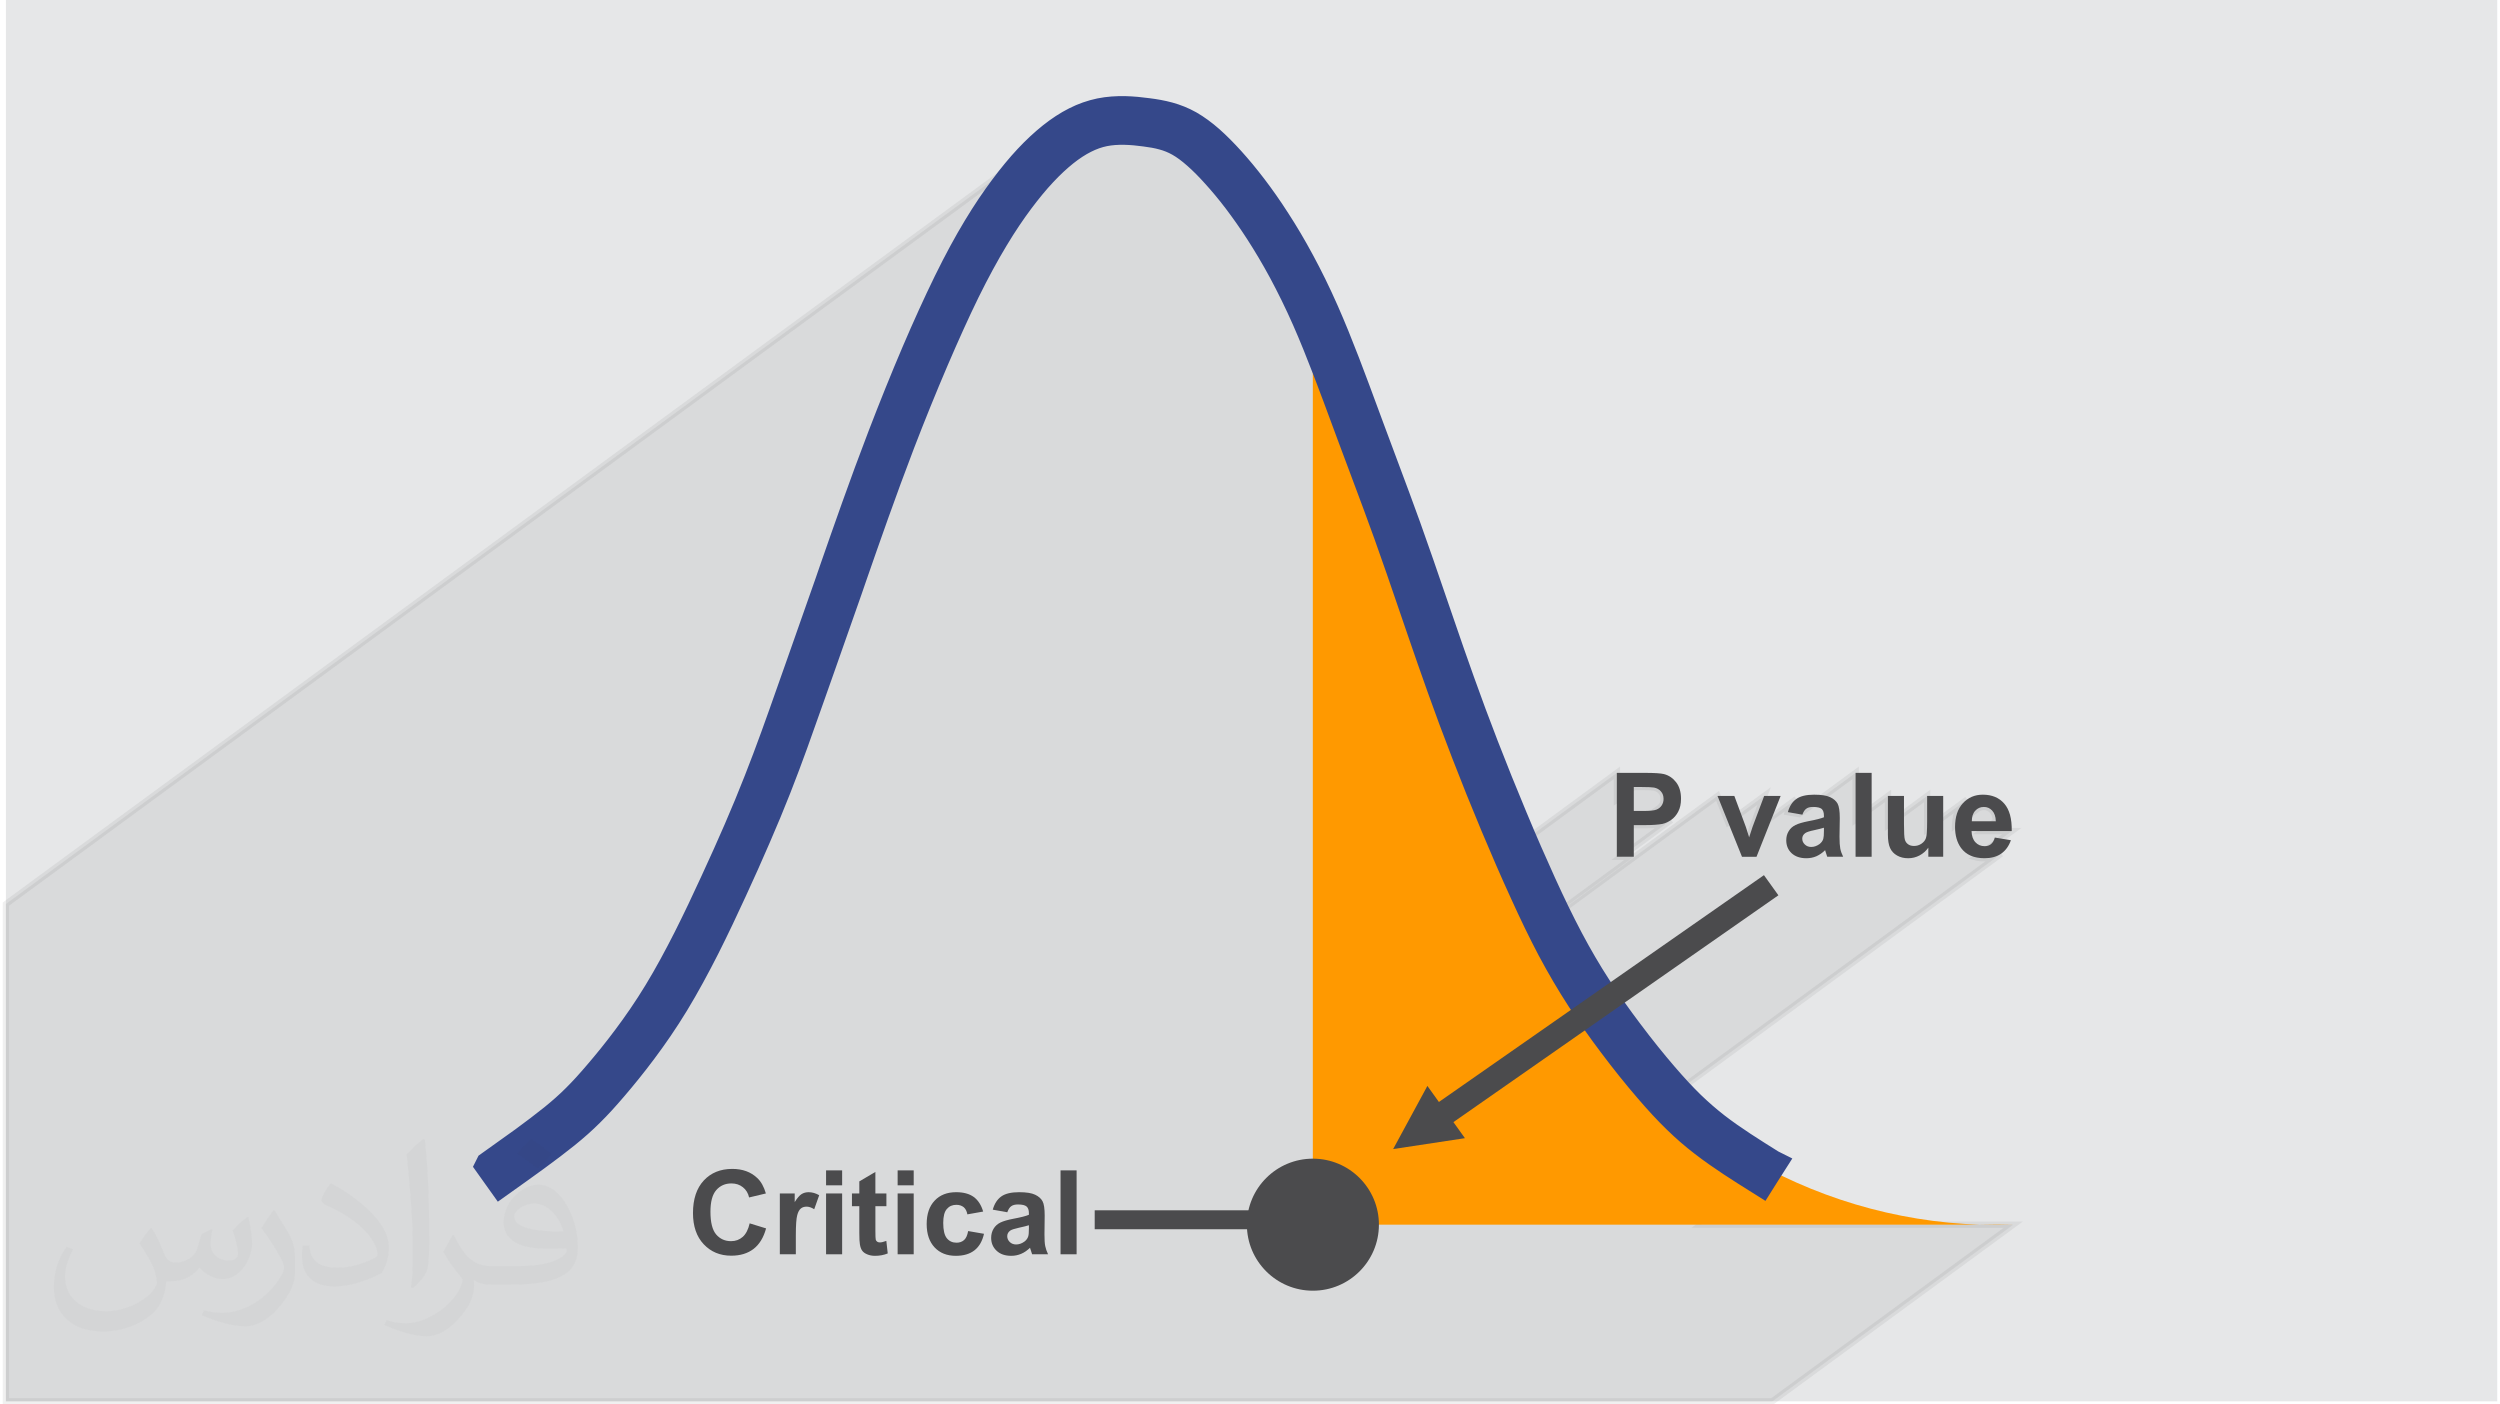 <?xml version="1.0" encoding="UTF-8"?>
<!DOCTYPE svg PUBLIC "-//W3C//DTD SVG 1.0//EN" "http://www.w3.org/TR/2001/REC-SVG-20010904/DTD/svg10.dtd">
<!-- Creator: CorelDRAW 2017 -->
<svg xmlns="http://www.w3.org/2000/svg" xml:space="preserve" width="356px" height="200px" version="1.0" shape-rendering="geometricPrecision" text-rendering="geometricPrecision" image-rendering="optimizeQuality" fill-rule="evenodd" clip-rule="evenodd"
viewBox="0 0 35555 20019"
 xmlns:xlink="http://www.w3.org/1999/xlink">
 <g id="Layer_x0020_1">
  <g id="_2188180822704">
   <path fill="#E6E7E8" d="M45 0l35510 0 0 19974 -35510 0 0 -19974z"/>
   <path fill="#373435" fill-opacity="0.078" stroke="#373435" stroke-width="90" stroke-opacity="0.078" d="M13995 19974l-62 0 -73 0 -209 0 -308 0 -56 0 -609 0 -11 0 -183 0 -36 0 -23 0 -205 0 -1 0 -136 0 -31 0 -10 0 -190 0 -37 0 -24 0 -125 0 -9 0 -199 0 -146 0 -108 0 -162 0 -41 0 -86 0 -120 0 -56 0 -95 0 -55 0 -6 0 -14 0 -117 0 -65 0 -101 0 -35 0 -124 0 -12 0 -38 0 -179 0 -159 0 -28 0 -339 0 -265 0 -229 0 -74 0 -18 0 -69 0 -70 0 -90 0 -110 0 -28 0 -106 0 -45 0 -8 0 -42 0 -48 0 -105 0 -129 0 -103 0 -67 0 -26 0 -43 0 -69 0 -91 0 -121 0 -57 0 -7 0 -104 0 -60 0 -151 0 -199 0 -162 0 -20 0 -603 0 -368 0 -146 0 -277 0 -581 0 -1787 0 -54 0 -10 0 -458 0 -12 0 -4 0 -69 0 -157 0 -283 0 -447 0 -16 0 -613 0 -326 0 -313 0 -73 0 -14 0 0 -491 0 -486 0 -568 0 -277 0 -70 0 -321 0 -545 0 -294 0 -136 0 -375 0 -690 0 -341 0 -243 0 -477 0 -119 0 -244 0 -265 0 -154 0 -85 0 -240 0 -144 0 -47 0 -106 0 -25 0 -108 0 -167 0 -68 0 -2 14952 -10969 -42 33 -41 33 -42 36 -42 37 -42 38 -42 40 -43 42 -43 44 -43 45 -42 46 -43 48 -43 50 -44 52 -44 54 -44 56 -45 58 -45 60 -46 62 -45 64 -47 66 -23 34 1059 -776 36 -28 37 -25 36 -25 36 -22 36 -22 36 -20 36 -19 34 -17 36 -15 34 -15 35 -13 35 -12 35 -10 36 -9 35 -8 36 -7 36 -5 36 -4 37 -4 36 -2 37 -1 37 -1 36 1 38 1 37 2 37 2 37 3 37 4 36 4 36 4 36 5 34 4 34 5 33 6 33 5 32 7 32 6 31 8 30 8 29 8 29 9 29 11 29 11 29 12 29 13 28 15 30 16 29 17 30 19 31 21 30 22 31 23 32 25 31 26 32 28 34 30 33 31 34 33 34 34 35 35 35 36 35 38 35 39 37 41 37 42 37 44 38 44 37 46 38 48 38 48 39 50 39 52 39 53 39 55 40 56 40 58 40 59 41 61 41 62 41 64 41 66 41 68 42 69 41 71 42 73 42 75 42 76 42 79 42 80 42 83 42 85 42 87 42 89 42 92 42 94 37 86 37 87 16 38 0 0 0 1 21 50 37 90 37 91 37 92 36 93 36 94 36 94 36 94 36 93 35 94 34 93 35 93 34 92 33 91 67 181 16 42 20 53 23 62 25 69 28 74 29 78 31 81 30 81 43 114 42 113 41 111 41 109 39 108 40 106 38 106 38 105 43 121 44 124 44 127 45 129 46 131 46 135 47 137 48 141 117 341 33 96 33 97 35 100 35 101 36 102 36 104 38 106 38 107 38 106 40 109 40 112 43 114 43 116 45 120 47 122 48 125 49 127 51 129 51 129 52 129 52 129 53 130 53 129 53 127 52 124 52 122 52 122 15 34 1566 -1149 0 380 242 -178 116 0 31 0 29 1 26 0 23 1 20 1 17 2 15 1 12 2 15 4 13 4 13 5 13 6 12 7 11 8 10 10 10 10 9 11 8 11 6 13 6 13 4 14 3 14 2 16 0 16 0 13 -1 13 -3 12 -2 12 -4 11 -5 11 -6 11 -6 10 -7 10 -8 9 -8 8 -9 8 -10 7 -324 238 126 0 40 0 37 -1 35 -2 32 -1 30 -3 28 -3 25 -3 23 -4 16 -4 16 -5 15 -6 16 -6 16 -8 15 -8 16 -10 15 -10 -715 525 183 0 -1338 982 3 6 2528 -1855 152 376 513 -376 -166 442 -3 10 -3 9 -3 9 -4 9 -3 9 -3 9 -2 10 -3 9 -1 4 650 -477 -21 16 -19 18 -17 21 -16 22 -15 25 -12 26 -11 29 -10 31 158 28 105 -77 9 -6 9 -5 7 -3 677 -497 0 667 461 -338 0 411 559 -411 0 366 0 45 -1 40 0 19 571 -420 -31 25 -29 29 -26 32 -23 35 -19 38 -16 40 -13 44 -8 47 -6 49 -1 28 313 -229 14 -10 15 -7 16 -6 17 -4 17 -3 19 -1 17 1 16 2 16 4 15 6 15 7 14 9 13 11 12 12 12 14 10 15 9 17 7 18 5 20 5 21 2 23 2 24 -192 140 419 0 -510 374 16 4 51 7 55 2 34 -1 34 -3 32 -5 30 -7 29 -9 28 -11 26 -14 24 -15 -4843 3553 28 31 50 53 49 51 48 49 48 47 47 45 47 44 47 43 47 41 47 40 47 39 47 38 49 38 97 74 99 71 101 70 103 69 103 67 104 67 105 66 39 24 172 -126 -57 90 -49 78 -853 626 581 0 3869 0 -3434 2518 -3868 0 -581 0 -58 0 -65 0 -1444 0 -337 0 -489 0 -537 0 -288 0 -42 0 -73 0 -61 0 -242 0 -60 0 -95 0 -117 0 -36 0 -109 0 -32 0 -55 0 -119 0 -209 0 -248 0 -55 0 -174 0 -101 0 -60 0 -16 0 -80 0 -94 0 -53 0 -150 0 -8 0 -15 0 -11 0 -133 0 -40 0 -188 0 -67 0 -136 0 -23 0 -3 0 -40 0 -195 0 -67 0 -96 0 -43 0 -11 0 -7 0 -13 0 -183 0z"/>
   <g>
    <path fill="#FF9900" d="M25165 16662c1056,552 2255,836 3491,794l-3869 0 -2485 0 -3629 0 0 -7117 0 -5576c168,402 332,846 483,1255l67 181c36,97 121,325 202,540 115,308 222,593 322,872 115,320 234,667 363,1045l117 341c87,254 181,525 284,813 100,281 213,586 344,924 130,337 272,690 414,1029 138,330 280,656 416,953 136,300 264,564 393,809 132,247 267,478 419,712 140,216 295,435 451,642 177,236 354,455 510,636 148,173 279,314 406,437 126,123 248,228 378,328 173,135 358,258 545,379l5 2 4 3 8 5 5 3 1 1 3 2 4 2 4 3 2 1 3 2 4 2 4 3 2 2 2 1 4 3 5 2 2 2 2 1 4 3 4 2 3 2 2 1 4 3 4 2 4 2 0 1 5 3 4 2 4 3 0 0 4 3 5 2 4 3 0 0 4 3 4 2 5 3 0 0 4 3 4 2 4 3 1 0 4 3 4 2 4 3 1 1 3 2 5 2 4 3 1 1 3 2 4 2 5 3 1 1 3 2 4 2 4 3 3 1 2 2 4 2 4 3 3 2 1 1 5 2 4 3 3 2 1 1 5 2 4 3 3 2 1 1 4 2 5 3 3 2 1 1 4 2 4 3 4 2 1 1 4 2 4 3 4 3 49 -78 57 -90z"/>
    <path fill="#35488A" fill-rule="nonzero" stroke="#35488A" stroke-width="416" d="M6944 16612c173,-123 346,-246 485,-347 150,-110 293,-218 420,-320 121,-98 223,-188 323,-288 101,-100 202,-211 321,-351 119,-139 257,-307 403,-503 146,-195 298,-414 443,-653 147,-241 289,-505 425,-773 135,-268 265,-543 385,-805 124,-269 236,-517 335,-747 101,-233 196,-463 288,-698 167,-423 314,-839 459,-1251l153 -433c125,-353 257,-727 398,-1131l63 -183c192,-551 422,-1212 691,-1913 155,-404 320,-813 482,-1193 153,-358 308,-698 453,-995 151,-308 290,-562 420,-777 131,-217 255,-400 376,-562 121,-163 237,-303 350,-424 115,-123 228,-227 338,-315 113,-90 225,-163 338,-220 114,-58 230,-98 349,-123 118,-24 237,-31 353,-29 113,3 222,14 324,28 103,13 200,30 296,56 100,28 197,65 296,121 97,56 194,127 293,214 96,85 195,185 298,299 101,112 206,238 315,381 108,142 219,299 331,474 113,174 228,367 343,581 116,214 232,449 346,708 203,459 401,996 580,1482l67 181c104,282 153,411 201,539 114,305 220,588 323,875 129,359 242,690 365,1049l117 340c86,253 180,522 283,811 106,296 219,603 341,917 126,326 267,676 412,1023 140,336 281,659 411,944 133,292 258,550 387,794 128,241 259,466 405,691 138,212 290,426 441,626 171,228 344,443 499,623 143,166 268,301 388,418 120,116 234,214 354,308 243,188 519,360 795,533l2 1 -100 157 -49 78c-280,-176 -560,-351 -817,-550 -130,-100 -252,-205 -378,-328 -127,-123 -258,-264 -406,-437 -156,-181 -333,-400 -510,-636 -156,-207 -311,-426 -451,-642 -152,-234 -287,-465 -419,-712 -129,-245 -257,-509 -393,-809 -136,-297 -278,-623 -416,-953 -142,-339 -284,-692 -414,-1029 -131,-338 -244,-643 -344,-924 -103,-288 -197,-559 -284,-813l-117 -341c-129,-378 -248,-725 -363,-1045 -100,-279 -207,-564 -322,-872 -81,-215 -166,-443 -202,-540l-67 -181c-178,-482 -374,-1014 -573,-1466 -112,-254 -225,-482 -336,-689 -112,-207 -223,-393 -332,-562 -109,-169 -216,-320 -319,-456 -103,-135 -203,-255 -301,-363 -95,-106 -186,-198 -275,-276 -86,-76 -168,-137 -246,-181 -78,-44 -154,-74 -232,-95 -81,-23 -167,-37 -259,-49 -94,-13 -194,-23 -294,-25 -97,-2 -196,4 -291,23 -94,19 -187,52 -280,99 -96,48 -192,111 -290,189 -100,80 -202,175 -307,287 -108,115 -217,248 -331,400 -114,153 -233,328 -361,541 -129,214 -264,461 -409,755 -140,286 -292,623 -446,982 -166,388 -330,793 -480,1183 -262,684 -494,1350 -687,1905l-63 183c-165,473 -285,812 -398,1132l-153 433c-146,414 -293,832 -462,1261 -88,224 -185,458 -293,706 -108,250 -219,499 -337,754 -120,262 -251,539 -389,813 -139,274 -285,544 -436,793 -152,250 -308,475 -457,674 -147,197 -290,372 -415,518 -124,145 -229,261 -337,367 -107,107 -216,203 -344,307 -124,100 -271,211 -431,328 -172,126 -330,237 -487,349l-161 -226z"/>
    <circle fill="#4B4B4D" cx="18674" cy="17456" r="941"/>
    <path fill="#4B4B4D" fill-rule="nonzero" d="M10646 17437l234 72c-36,132 -96,229 -179,293 -84,64 -189,96 -318,96 -159,0 -289,-54 -392,-163 -102,-108 -153,-257 -153,-445 0,-199 52,-354 154,-464 103,-110 238,-165 406,-165 146,0 265,43 356,130 55,51 95,124 123,220l-239 57c-14,-62 -44,-111 -89,-146 -45,-36 -99,-54 -163,-54 -89,0 -161,32 -216,95 -56,64 -83,167 -83,309 0,151 27,259 81,323 55,64 126,96 213,96 64,0 119,-20 166,-61 46,-41 79,-105 99,-193z"/>
    <path id="1" fill="#4B4B4D" fill-rule="nonzero" d="M11304 17878l-228 0 0 -867 212 0 0 123c36,-58 69,-96 98,-114 29,-18 63,-27 100,-27 52,0 102,15 151,43l-71 200c-39,-25 -75,-37 -108,-37 -32,0 -60,8 -82,26 -22,18 -40,49 -52,96 -13,46 -20,143 -20,290l0 267z"/>
    <path id="2" fill="#4B4B4D" fill-rule="nonzero" d="M11735 16895l0 -213 229 0 0 213 -229 0zm0 983l0 -867 229 0 0 867 -229 0z"/>
    <path id="3" fill="#4B4B4D" fill-rule="nonzero" d="M12595 17011l0 182 -157 0 0 351c0,72 2,113 5,125 3,12 9,21 20,29 11,8 24,11 39,11 21,0 52,-7 92,-22l20 179c-54,22 -114,34 -181,34 -41,0 -78,-7 -111,-21 -34,-14 -58,-32 -73,-54 -16,-22 -26,-52 -32,-90 -5,-27 -8,-81 -8,-162l0 -380 -105 0 0 -182 105 0 0 -172 229 -135 0 307 157 0z"/>
    <path id="4" fill="#4B4B4D" fill-rule="nonzero" d="M12755 16895l0 -213 229 0 0 213 -229 0zm0 983l0 -867 229 0 0 867 -229 0z"/>
    <path id="5" fill="#4B4B4D" fill-rule="nonzero" d="M13974 17269l-225 40c-8,-45 -25,-79 -52,-102 -27,-22 -62,-34 -105,-34 -57,0 -102,20 -136,60 -34,39 -51,105 -51,198 0,103 17,175 51,218 35,43 81,64 139,64 43,0 79,-13 107,-38 28,-24 47,-67 58,-128l226 39c-23,103 -68,182 -135,235 -66,52 -155,79 -266,79 -127,0 -228,-40 -303,-120 -75,-80 -113,-191 -113,-333 0,-143 38,-254 114,-334 75,-80 177,-120 306,-120 105,0 189,23 251,68 62,46 107,115 134,208z"/>
    <path id="6" fill="#4B4B4D" fill-rule="nonzero" d="M14318 17279l-207 -37c24,-85 64,-147 121,-188 57,-41 142,-61 255,-61 102,0 178,12 228,36 50,24 85,55 105,92 21,38 31,106 31,206l-3 267c0,76 3,132 11,168 7,36 21,75 40,116l-227 0c-5,-15 -13,-37 -22,-67 -3,-13 -6,-22 -8,-26 -39,38 -80,67 -125,86 -44,19 -92,29 -142,29 -89,0 -159,-24 -210,-73 -51,-48 -77,-109 -77,-183 0,-49 12,-93 35,-131 23,-38 56,-68 98,-88 42,-20 103,-38 182,-53 107,-20 182,-39 223,-57l0 -23c0,-44 -11,-76 -33,-95 -22,-19 -63,-29 -123,-29 -41,0 -73,8 -96,25 -23,16 -41,45 -56,86zm308 185c-30,10 -76,21 -140,35 -63,14 -105,27 -124,40 -30,21 -45,48 -45,81 0,32 12,59 36,83 24,23 54,35 91,35 41,0 81,-14 118,-41 28,-21 46,-46 55,-76 6,-19 9,-57 9,-111l0 -46z"/>
    <path id="7" fill="#4B4B4D" fill-rule="nonzero" d="M15077 17878l0 -1196 229 0 0 1196 -229 0z"/>
    <path fill="#4B4B4D" fill-rule="nonzero" d="M23006 12212l0 -1196 387 0c147,0 242,6 287,18 68,18 126,57 172,117 46,60 69,138 69,233 0,74 -13,135 -40,185 -26,50 -60,90 -101,118 -41,29 -83,48 -125,57 -58,11 -141,17 -250,17l-157 0 0 451 -242 0zm242 -994l0 341 132 0c95,0 158,-6 190,-19 32,-13 57,-32 75,-59 18,-27 27,-58 27,-93 0,-44 -12,-80 -38,-108 -25,-29 -57,-46 -97,-54 -28,-5 -86,-8 -173,-8l-116 0z"/>
    <path id="1" fill="#4B4B4D" fill-rule="nonzero" d="M24790 12212l-349 -867 240 0 164 442 47 148c12,-37 20,-62 24,-74 7,-25 15,-49 24,-74l166 -442 235 0 -344 867 -207 0z"/>
    <path id="2" fill="#4B4B4D" fill-rule="nonzero" d="M25651 11612l-207 -36c23,-85 64,-148 121,-188 57,-41 142,-61 254,-61 102,0 179,12 229,36 50,24 85,55 105,92 20,37 31,106 31,205l-4 267c0,76 4,132 11,169 7,36 21,75 41,116l-227 0c-6,-15 -13,-37 -22,-67 -4,-14 -6,-23 -8,-27 -39,39 -81,67 -125,87 -45,19 -92,28 -142,28 -89,0 -159,-24 -211,-72 -51,-48 -76,-110 -76,-184 0,-48 11,-92 35,-130 23,-39 56,-68 98,-88 42,-21 103,-38 182,-54 107,-20 181,-39 222,-56l0 -23c0,-45 -11,-76 -32,-96 -22,-18 -63,-28 -124,-28 -41,0 -73,8 -95,25 -23,16 -42,44 -56,85zm307 186c-29,9 -75,21 -139,35 -64,13 -105,27 -125,40 -30,21 -45,48 -45,80 0,33 12,60 36,83 24,24 55,36 92,36 41,0 80,-14 118,-41 27,-21 46,-46 54,-76 6,-20 9,-57 9,-112l0 -45z"/>
    <path id="3" fill="#4B4B4D" fill-rule="nonzero" d="M26409 12212l0 -1196 229 0 0 1196 -229 0z"/>
    <path id="4" fill="#4B4B4D" fill-rule="nonzero" d="M27446 12212l0 -130c-32,46 -73,83 -125,111 -51,27 -105,40 -162,40 -59,0 -111,-12 -157,-38 -47,-26 -80,-62 -101,-108 -21,-46 -31,-110 -31,-192l0 -550 229 0 0 399c0,122 4,197 13,225 8,27 23,49 46,65 22,16 50,24 85,24 39,0 74,-11 105,-32 32,-22 53,-48 64,-80 12,-32 17,-110 17,-235l0 -366 229 0 0 867 -212 0z"/>
    <path id="5" fill="#4B4B4D" fill-rule="nonzero" d="M28394 11938l229 38c-29,84 -76,148 -139,192 -63,44 -143,65 -237,65 -151,0 -263,-49 -335,-147 -57,-79 -85,-179 -85,-299 0,-144 37,-257 112,-338 75,-82 170,-122 284,-122 129,0 231,42 305,127 75,86 110,216 107,392l-573 0c2,68 20,121 55,159 35,38 79,56 132,56 36,0 66,-9 90,-29 24,-19 43,-51 55,-94zm14 -232c-2,-67 -19,-117 -52,-152 -32,-35 -72,-52 -118,-52 -50,0 -91,18 -124,55 -33,36 -48,86 -48,149l342 0z"/>
    <path fill="#4B4B4D" fill-rule="nonzero" d="M18915 17521l-3351 0 0 -270 3351 0 0 270z"/>
    <path fill="#4B4B4D" fill-rule="nonzero" d="M19818 16378l488 -900 164 229 4633 -3233 206 287 -4632 3233 164 229 -1023 155z"/>
   </g>
   <path fill="#373435" fill-opacity="0.031" d="M2122 17503c67,103 111,202 155,311 31,63 48,183 198,183 44,0 106,-15 162,-46 63,-32 111,-82 136,-158l60 -202 145 -72 10 11c-19,76 -24,148 -24,205 0,169 145,233 261,233 68,0 128,-33 128,-95 0,-80 -33,-216 -77,-337 68,-68 136,-136 213,-191l12 6c34,144 53,286 53,380 0,93 -41,196 -75,264 -70,131 -193,236 -343,236 -114,0 -240,-57 -327,-162l-5 0c-82,101 -208,193 -411,193l-63 0c-10,134 -39,228 -83,313 -121,236 -479,403 -815,403 -470,0 -704,-271 -704,-631 0,-223 72,-430 183,-577l92 37c-70,134 -116,262 -116,385 0,337 274,498 591,498 293,0 656,-187 721,-403 -24,-237 -114,-348 -249,-564 41,-72 94,-144 159,-220l13 0zm5407 -1271c99,61 196,135 290,220 -53,74 -118,142 -201,201 -94,-76 -188,-142 -285,-211 65,-75 130,-147 196,-210zm51 923c-160,0 -291,105 -291,183 0,167 320,219 702,216 -48,-195 -215,-399 -411,-399zm-359 893c209,0 390,-6 528,-41 155,-39 286,-117 286,-171 0,-14 0,-31 -5,-45 -87,8 -187,8 -274,8 -280,0 -496,-64 -581,-222 -21,-43 -36,-93 -36,-148 0,-152 66,-302 182,-405 96,-85 203,-138 312,-138 196,0 353,158 462,407 61,136 102,292 102,490 0,131 -37,243 -119,325 -152,148 -433,203 -864,203l-196 0 0 0 -51 0c-106,0 -184,-18 -244,-65l-10 0c3,24 5,49 5,72 0,96 -31,220 -97,318 -191,287 -399,410 -578,410 -182,0 -404,-70 -605,-161l36 -69c65,26 155,45 278,45 325,0 751,-313 804,-617 -12,-25 -34,-58 -66,-93 -94,-113 -154,-208 -210,-307 48,-94 92,-170 133,-238l17 -2c138,282 264,444 545,444l43 0 0 0 203 0zm-1404 299c24,-130 27,-276 27,-412l0 -202c0,-376 -49,-923 -87,-1279 67,-74 162,-161 237,-218l22 6c50,448 63,969 63,1448 0,126 -5,249 -17,340 -8,113 -73,199 -213,331l-32 -14zm-1445 -595c7,177 94,317 397,317 188,0 348,-50 525,-134 31,-14 48,-33 48,-49 0,-111 -84,-258 -227,-391 -138,-126 -322,-237 -494,-311 -58,-25 -77,-51 -77,-76 0,-51 67,-158 123,-234l19 -3c196,103 417,256 579,426 147,157 239,315 239,488 0,127 -38,249 -101,360 -216,109 -446,191 -673,191 -276,0 -465,-129 -465,-434 0,-33 0,-84 12,-150l95 0zm-500 -502l172 278c63,102 121,214 121,391l0 226c0,183 -116,378 -305,572 -147,131 -278,187 -399,187 -179,0 -385,-56 -622,-158l27 -70c75,20 162,37 268,37 341,-2 690,-251 850,-556 19,-35 26,-68 26,-90 0,-35 -19,-74 -34,-109 -87,-165 -183,-315 -290,-453 56,-88 111,-173 172,-257l14 2z"/>
  </g>
 </g>
</svg>
